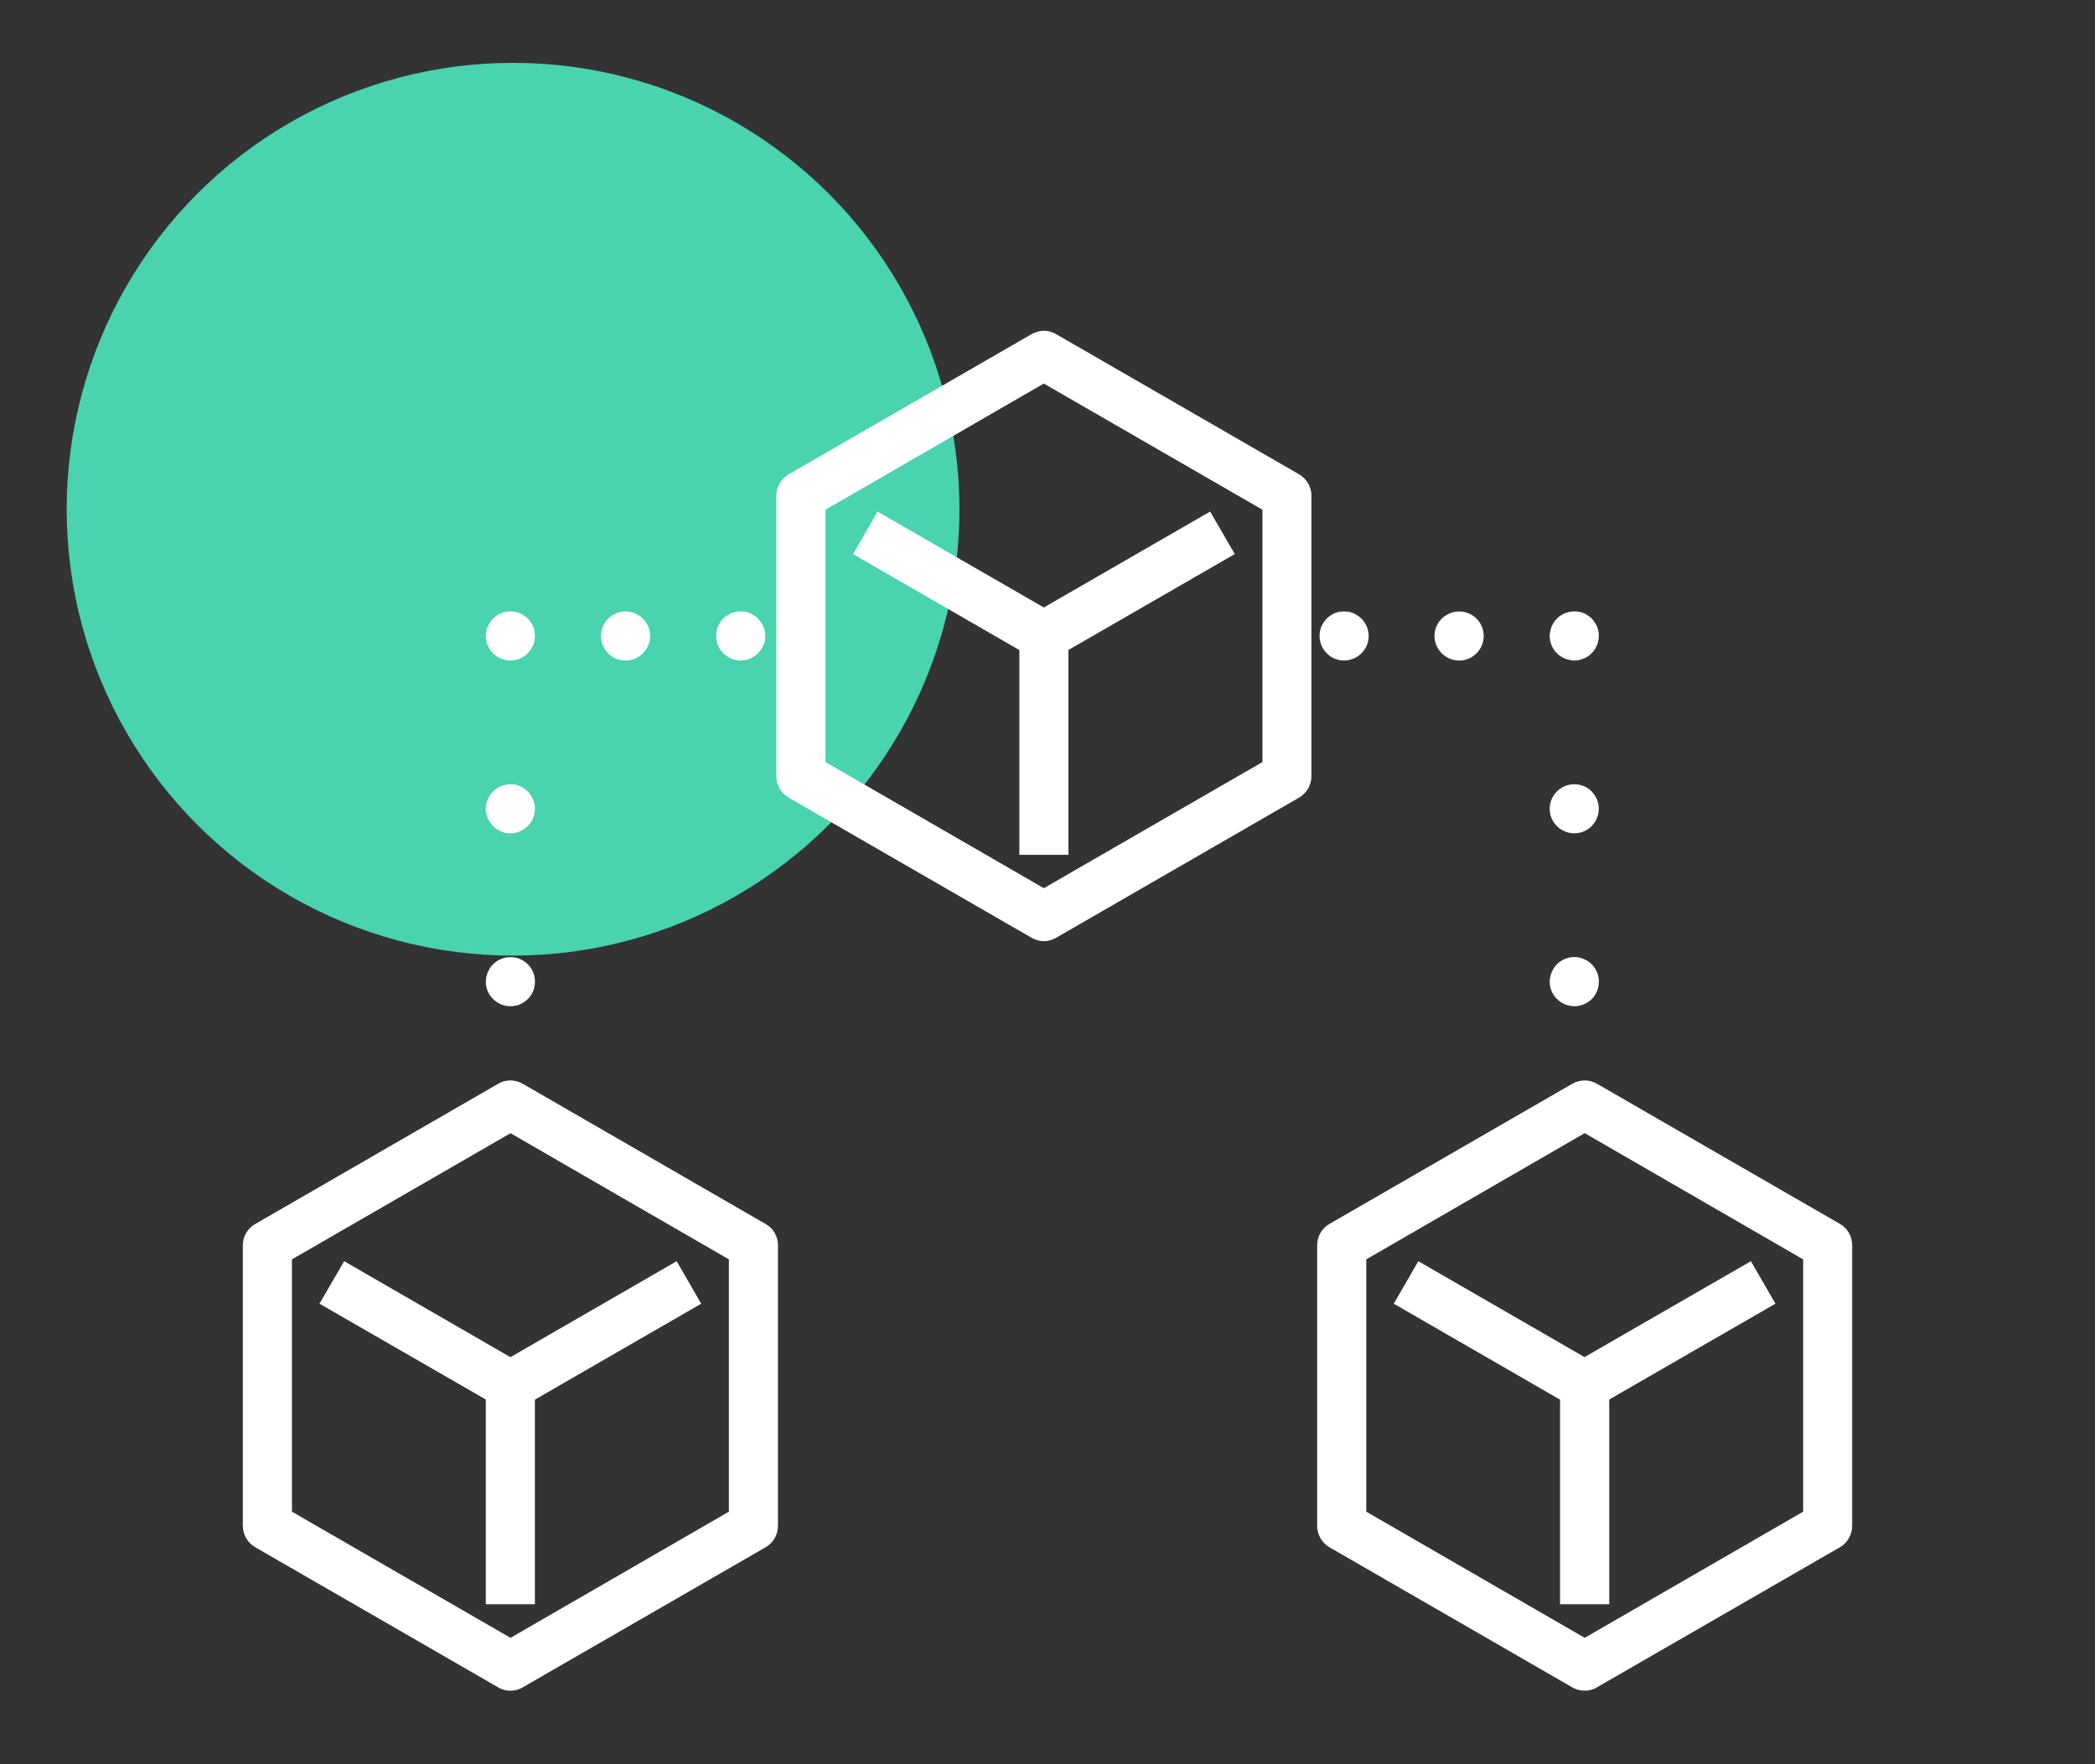 <?xml version="1.0" encoding="utf-8"?>
<!-- Generator: Adobe Illustrator 16.0.0, SVG Export Plug-In . SVG Version: 6.00 Build 0)  -->
<!DOCTYPE svg PUBLIC "-//W3C//DTD SVG 1.1//EN" "http://www.w3.org/Graphics/SVG/1.1/DTD/svg11.dtd">
<svg version="1.1" id="Calque_1" xmlns="http://www.w3.org/2000/svg" xmlns:xlink="http://www.w3.org/1999/xlink" x="0px" y="0px"
	 width="57px" height="48px" viewBox="0 0 57 48" enable-background="new 0 0 57 48" xml:space="preserve">
<rect x="0" y="0" width="57" height="48" fill="#333333" stroke="none"/>
<circle fill="#49D3AF" cx="13.959" cy="13.855" r="12.145"/>
<g>
	<g>
		<g>
			<path fill="#FFFFFF" d="M20.833,33.303l-6.613-3.818c-0.205-0.119-0.461-0.119-0.664,0l-6.613,3.818
				c-0.209,0.117-0.336,0.338-0.336,0.578v7.635c0,0.236,0.127,0.459,0.336,0.58l6.613,3.814C13.657,45.973,13.772,46,13.89,46
				c0.111,0,0.227-0.027,0.33-0.09l6.613-3.814c0.207-0.121,0.334-0.344,0.334-0.58v-7.635C21.167,33.641,21.04,33.42,20.833,33.303
				z M19.831,41.129l-5.941,3.432l-5.947-3.432v-6.865l5.947-3.432l5.941,3.432V41.129z"/>
			<path fill="#FFFFFF" d="M9.364,34.314l-0.672,1.156l4.525,2.607v5.57h1.336v-5.566l4.525-2.611l-0.668-1.156l-4.523,2.611
				L9.364,34.314z M13.888,37.697L13.888,37.697L13.888,37.697L13.888,37.697z"/>
			<path fill="#FFFFFF" d="M50.063,33.301l-6.615-3.816c-0.203-0.119-0.459-0.119-0.668,0l-6.611,3.816
				c-0.207,0.119-0.332,0.34-0.332,0.578v7.637c0,0.236,0.125,0.459,0.332,0.58l6.611,3.814c0.104,0.061,0.218,0.09,0.335,0.09
				c0.114,0,0.229-0.029,0.331-0.09l6.615-3.814c0.205-0.121,0.332-0.344,0.332-0.58v-7.637
				C50.395,33.641,50.268,33.42,50.063,33.301z M49.059,41.129l-5.943,3.432l-5.943-3.432v-6.865l5.943-3.434l5.943,3.434V41.129z"
				/>
			<path fill="#FFFFFF" d="M38.589,34.314l-0.668,1.156l4.524,2.611v5.566h1.339v-5.57l4.522-2.607l-0.668-1.156l-4.527,2.609
				L38.589,34.314z M43.111,37.697L43.111,37.697L43.111,37.697L43.111,37.697z"/>
			<path fill="#FFFFFF" d="M28.734,9.091c-0.202-0.121-0.458-0.121-0.667,0l-6.613,3.815c-0.205,0.12-0.332,0.341-0.332,0.578v7.637
				c0,0.236,0.127,0.458,0.332,0.579l6.613,3.815c0.105,0.06,0.219,0.092,0.332,0.092c0.117,0,0.234-0.032,0.335-0.092l6.613-3.815
				c0.205-0.121,0.334-0.343,0.334-0.579v-7.637c0-0.237-0.129-0.458-0.334-0.578L28.734,9.091z M34.348,20.734L28.4,24.165
				l-5.941-3.431v-6.866l5.941-3.432l5.948,3.432V20.734z"/>
			<path fill="#FFFFFF" d="M23.876,13.919l-0.666,1.157l4.525,2.611v5.571h1.335v-5.574l4.525-2.609l-0.67-1.157l-4.525,2.61
				L23.876,13.919z M28.401,17.3L28.401,17.3L28.401,17.3L28.401,17.3z"/>
		</g>
		<g>
			<g>
				<path fill="#FFFFFF" d="M13.888,27.377c-0.178,0-0.346-0.07-0.473-0.197c-0.127-0.121-0.197-0.291-0.197-0.472
					c0-0.044,0.008-0.085,0.014-0.13c0.01-0.045,0.021-0.085,0.041-0.125c0.016-0.043,0.037-0.08,0.059-0.116
					c0.021-0.037,0.055-0.069,0.084-0.101c0.031-0.034,0.064-0.061,0.102-0.084c0.038-0.022,0.076-0.045,0.117-0.063
					c0.039-0.014,0.078-0.026,0.121-0.036c0.09-0.016,0.176-0.016,0.262,0c0.045,0.01,0.088,0.022,0.127,0.036
					c0.039,0.019,0.076,0.041,0.111,0.063c0.037,0.023,0.072,0.05,0.105,0.084c0.031,0.029,0.057,0.063,0.082,0.101
					c0.027,0.036,0.045,0.073,0.063,0.116c0.016,0.04,0.029,0.08,0.037,0.125s0.012,0.086,0.012,0.13
					c0,0.177-0.066,0.351-0.193,0.472c-0.033,0.031-0.068,0.061-0.105,0.084c-0.035,0.023-0.072,0.047-0.111,0.063
					c-0.039,0.02-0.082,0.029-0.123,0.035C13.976,27.373,13.931,27.377,13.888,27.377z"/>
			</g>
			<g>
				<path fill="#FFFFFF" d="M13.218,22.004c0-0.367,0.303-0.667,0.67-0.667l0,0c0.367,0,0.666,0.3,0.666,0.667l0,0
					c0,0.368-0.299,0.669-0.666,0.669l0,0C13.521,22.673,13.218,22.372,13.218,22.004z"/>
			</g>
			<g>
				<path fill="#FFFFFF" d="M13.888,17.972c-0.043,0-0.09-0.005-0.133-0.017c-0.043-0.006-0.082-0.018-0.121-0.036
					c-0.041-0.015-0.08-0.038-0.117-0.063c-0.037-0.021-0.07-0.051-0.102-0.085c-0.127-0.121-0.197-0.294-0.197-0.471
					c0-0.041,0.008-0.084,0.014-0.129c0.01-0.044,0.021-0.086,0.041-0.128c0.016-0.037,0.037-0.073,0.059-0.111
					c0.021-0.036,0.055-0.069,0.084-0.103c0.031-0.034,0.064-0.06,0.102-0.081c0.037-0.027,0.076-0.049,0.117-0.065
					c0.039-0.015,0.078-0.031,0.121-0.037c0.09-0.016,0.176-0.016,0.262,0c0.045,0.006,0.088,0.022,0.127,0.037
					c0.039,0.017,0.076,0.038,0.111,0.065c0.037,0.021,0.072,0.047,0.105,0.081c0.031,0.033,0.057,0.066,0.082,0.103
					c0.027,0.038,0.045,0.074,0.063,0.111c0.016,0.042,0.029,0.084,0.037,0.128c0.008,0.045,0.012,0.088,0.012,0.129
					c0,0.177-0.07,0.35-0.193,0.471c-0.064,0.067-0.139,0.114-0.217,0.147C14.065,17.951,13.976,17.972,13.888,17.972z"/>
			</g>
			<g>
				<path fill="#FFFFFF" d="M16.351,17.301c0-0.368,0.297-0.665,0.668-0.665l0,0c0.369,0,0.67,0.297,0.67,0.665l0,0
					c0,0.371-0.301,0.671-0.67,0.671l0,0C16.647,17.972,16.351,17.672,16.351,17.301z"/>
			</g>
			<g>
				<path fill="#FFFFFF" d="M20.147,17.972c-0.039,0-0.086-0.005-0.129-0.017c-0.045-0.006-0.084-0.018-0.125-0.036
					c-0.037-0.015-0.076-0.038-0.109-0.063c-0.037-0.021-0.074-0.051-0.107-0.085c-0.127-0.121-0.191-0.294-0.191-0.471
					c0-0.041,0.004-0.084,0.01-0.129c0.008-0.044,0.021-0.086,0.039-0.128c0.016-0.037,0.037-0.073,0.061-0.111
					c0.023-0.036,0.053-0.069,0.082-0.103c0.033-0.034,0.066-0.06,0.104-0.081c0.037-0.027,0.076-0.049,0.113-0.065
					c0.041-0.015,0.084-0.031,0.125-0.037c0.09-0.016,0.178-0.016,0.266,0c0.041,0.006,0.082,0.022,0.121,0.037
					c0.039,0.017,0.08,0.038,0.113,0.065c0.037,0.021,0.074,0.047,0.102,0.081c0.033,0.033,0.061,0.066,0.086,0.103
					c0.023,0.038,0.045,0.074,0.059,0.111c0.02,0.042,0.033,0.084,0.041,0.128c0.008,0.045,0.012,0.088,0.012,0.129
					c0,0.177-0.066,0.35-0.197,0.471c-0.031,0.034-0.064,0.063-0.102,0.085c-0.033,0.024-0.074,0.048-0.113,0.063
					c-0.039,0.019-0.08,0.03-0.121,0.036C20.237,17.967,20.196,17.972,20.147,17.972z"/>
			</g>
		</g>
		<g>
			<g>
				<path fill="#FFFFFF" d="M42.833,27.377c-0.043,0-0.088-0.004-0.131-0.016c-0.043-0.006-0.084-0.018-0.123-0.036
					c-0.041-0.015-0.08-0.038-0.117-0.062c-0.037-0.024-0.069-0.054-0.103-0.086c-0.125-0.121-0.196-0.294-0.196-0.471
					c0-0.044,0.008-0.085,0.017-0.13c0.01-0.045,0.02-0.085,0.038-0.125c0.015-0.043,0.037-0.08,0.062-0.116
					c0.022-0.037,0.053-0.07,0.082-0.102c0.031-0.033,0.063-0.06,0.102-0.082c0.038-0.023,0.076-0.047,0.117-0.064
					c0.039-0.014,0.08-0.025,0.123-0.036c0.217-0.044,0.447,0.028,0.605,0.185c0.028,0.029,0.057,0.063,0.08,0.101
					c0.024,0.036,0.045,0.073,0.063,0.116c0.016,0.04,0.029,0.08,0.037,0.125c0.012,0.045,0.012,0.086,0.012,0.13
					c0,0.181-0.07,0.351-0.191,0.472c-0.063,0.063-0.137,0.111-0.219,0.146C43.009,27.357,42.921,27.377,42.833,27.377z"/>
			</g>
			<g>
				<path fill="#FFFFFF" d="M42.163,22.004c0-0.367,0.303-0.667,0.67-0.667l0,0c0.371,0,0.666,0.3,0.666,0.667l0,0
					c0,0.368-0.295,0.669-0.666,0.669l0,0C42.466,22.673,42.163,22.372,42.163,22.004z"/>
			</g>
			<g>
				<path fill="#FFFFFF" d="M42.833,17.972c-0.043,0-0.088-0.005-0.131-0.017c-0.043-0.006-0.084-0.018-0.123-0.036
					c-0.041-0.015-0.08-0.038-0.117-0.063c-0.037-0.021-0.069-0.051-0.103-0.085c-0.125-0.121-0.196-0.294-0.196-0.471
					c0-0.041,0.008-0.084,0.017-0.129c0.01-0.044,0.02-0.086,0.034-0.128c0.019-0.037,0.041-0.073,0.063-0.111
					c0.023-0.036,0.054-0.069,0.082-0.103c0.158-0.154,0.386-0.225,0.603-0.184c0.045,0.006,0.088,0.022,0.127,0.037
					c0.041,0.017,0.078,0.038,0.115,0.065c0.037,0.021,0.067,0.047,0.104,0.081c0.028,0.033,0.057,0.066,0.08,0.103
					c0.024,0.038,0.045,0.074,0.063,0.111c0.016,0.042,0.029,0.084,0.037,0.128c0.012,0.045,0.012,0.088,0.012,0.129
					c0,0.177-0.07,0.35-0.191,0.471c-0.063,0.067-0.137,0.114-0.219,0.147C43.009,17.951,42.921,17.972,42.833,17.972z"/>
			</g>
			<g>
				<path fill="#FFFFFF" d="M39.029,17.301c0-0.368,0.304-0.665,0.675-0.665l0,0c0.364,0,0.664,0.297,0.664,0.665l0,0
					c0,0.371-0.3,0.671-0.664,0.671l0,0C39.333,17.972,39.029,17.672,39.029,17.301z"/>
			</g>
			<g>
				<path fill="#FFFFFF" d="M36.568,17.972c-0.088,0-0.178-0.021-0.258-0.053c-0.078-0.033-0.149-0.08-0.213-0.147
					c-0.125-0.121-0.195-0.294-0.195-0.471c0-0.041,0.005-0.084,0.011-0.129c0.008-0.044,0.022-0.086,0.039-0.128
					c0.019-0.037,0.034-0.073,0.063-0.111c0.021-0.036,0.049-0.069,0.082-0.103c0.029-0.034,0.063-0.06,0.101-0.081
					c0.034-0.027,0.071-0.049,0.112-0.065c0.041-0.015,0.084-0.031,0.129-0.037c0.084-0.016,0.172-0.016,0.263,0
					c0.041,0.006,0.08,0.022,0.121,0.037c0.038,0.017,0.079,0.038,0.114,0.065c0.039,0.021,0.07,0.047,0.104,0.081
					c0.031,0.033,0.06,0.066,0.082,0.103c0.022,0.038,0.047,0.074,0.063,0.111c0.02,0.042,0.026,0.084,0.037,0.128
					c0.012,0.045,0.016,0.088,0.016,0.129c0,0.177-0.07,0.35-0.197,0.471c-0.064,0.067-0.135,0.114-0.219,0.147
					C36.743,17.951,36.661,17.972,36.568,17.972z"/>
			</g>
		</g>
	</g>
</g>
</svg>
